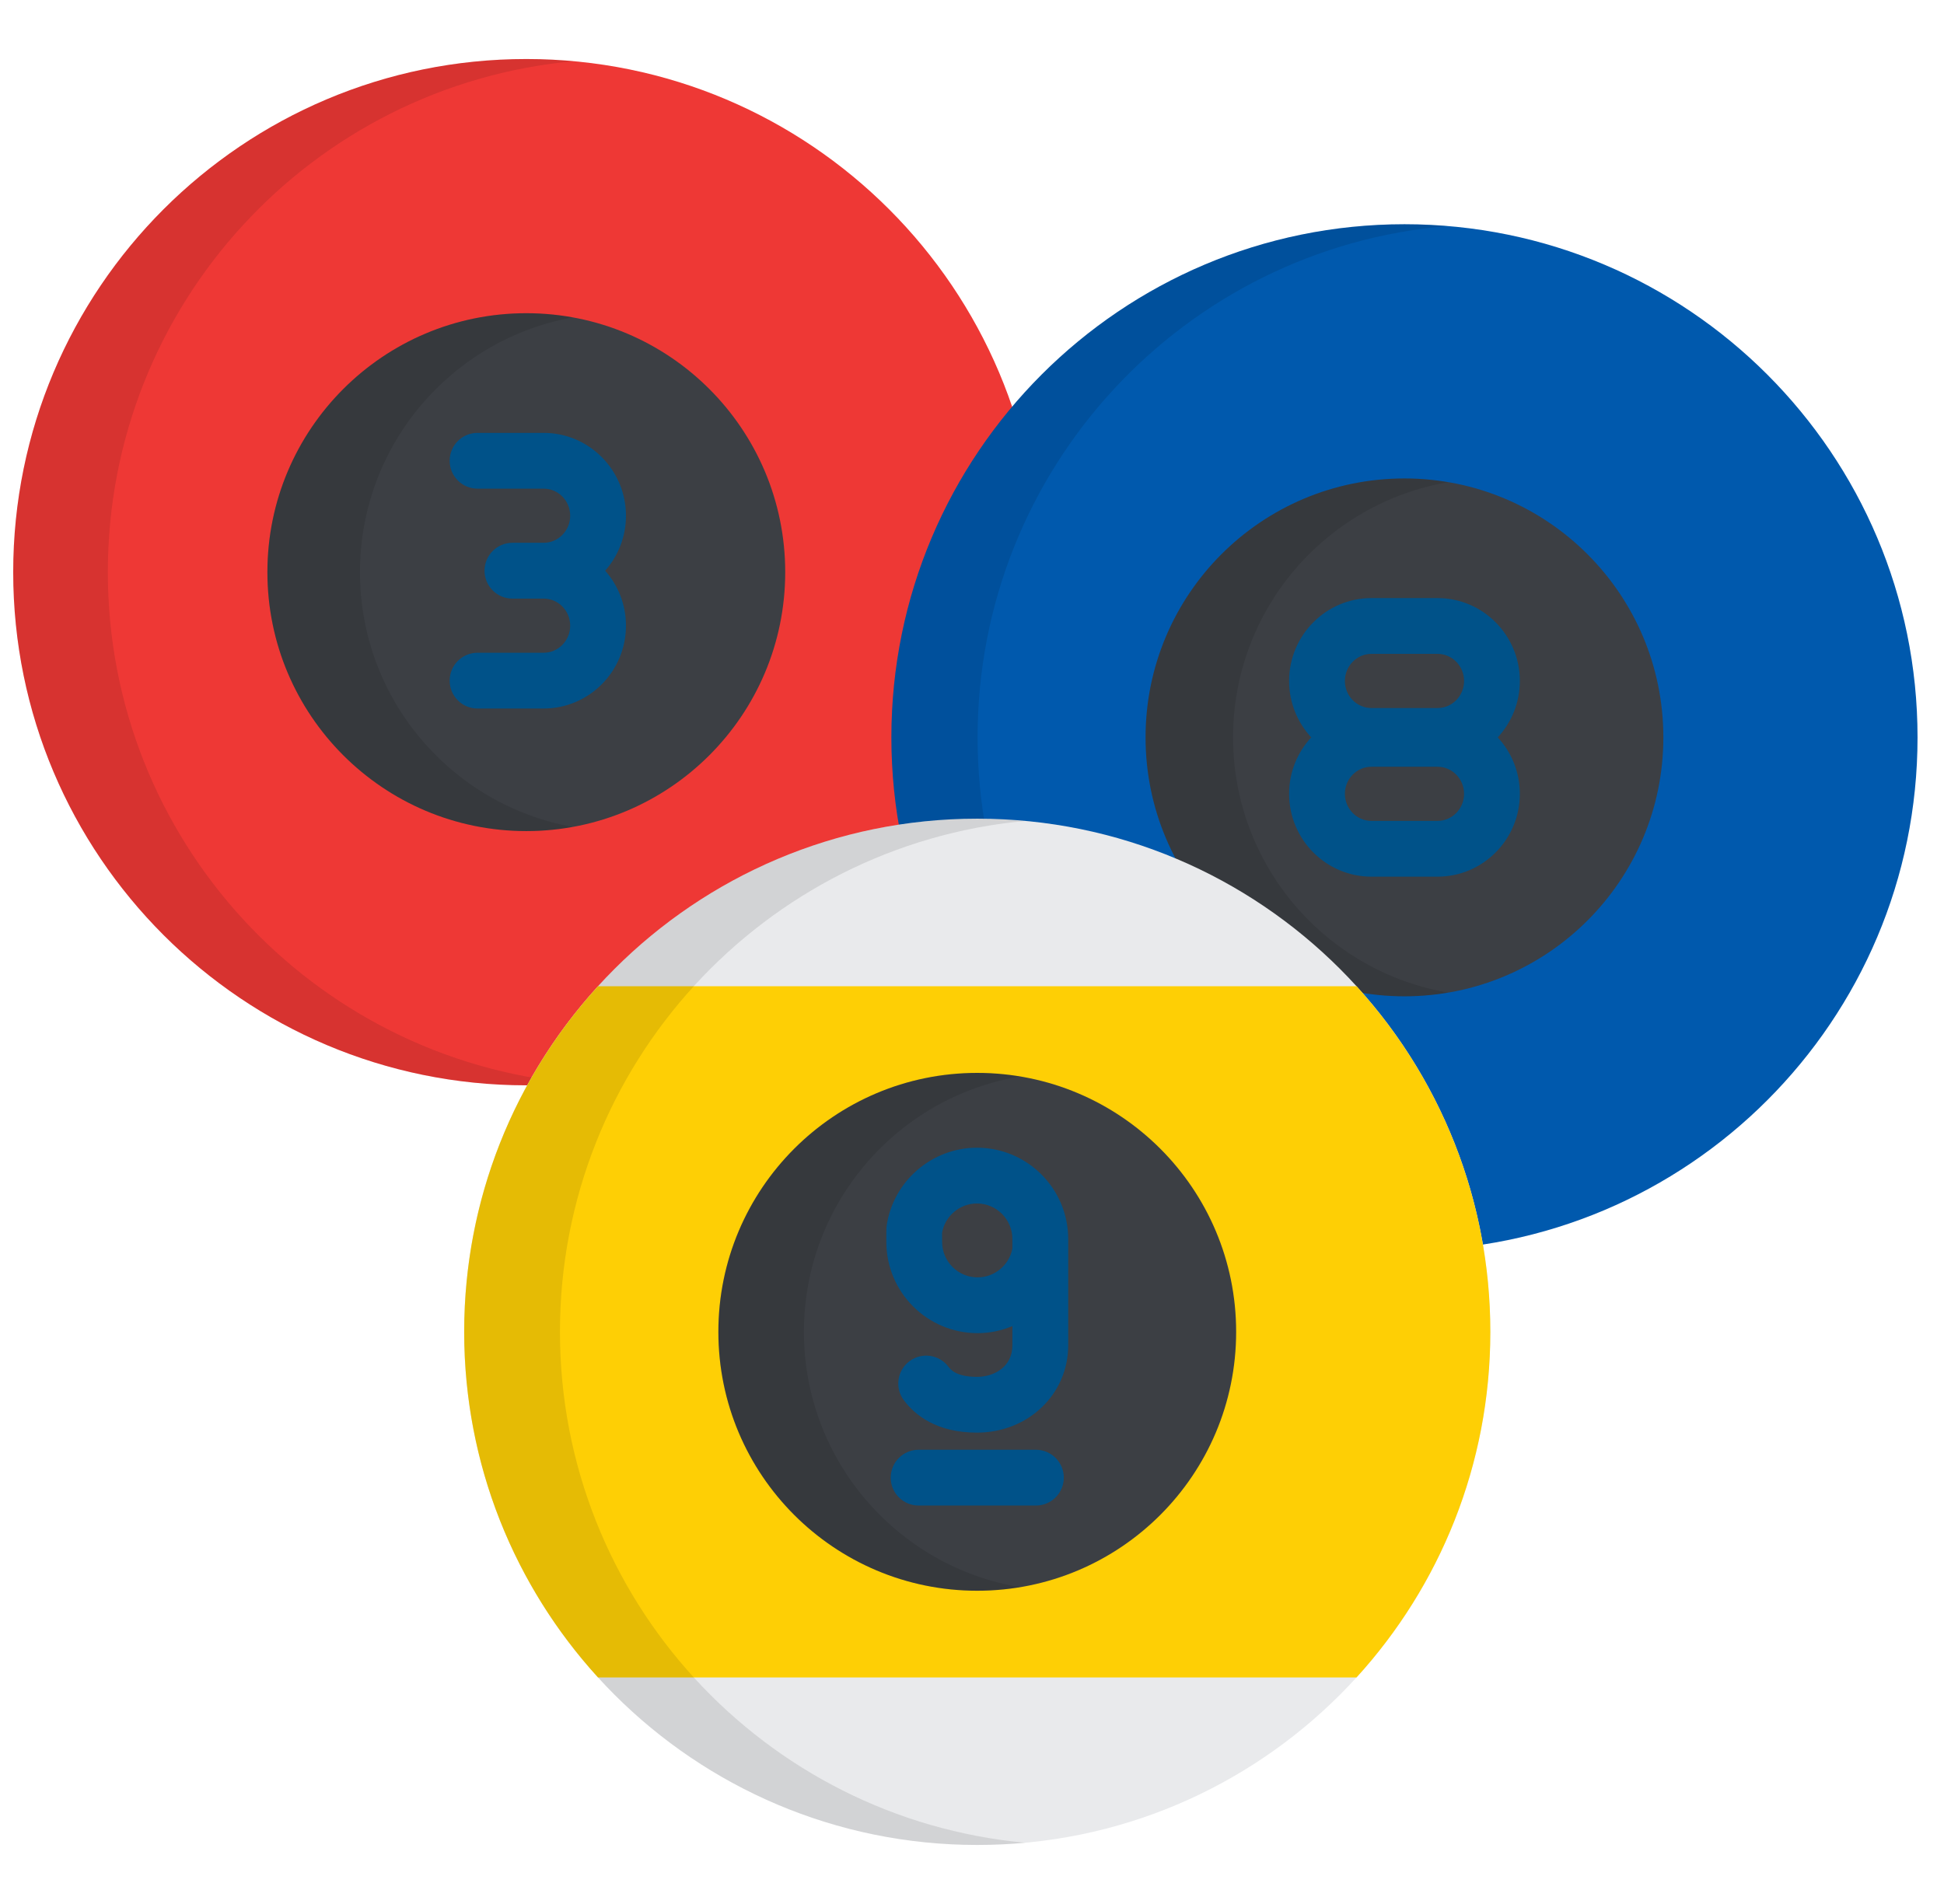 <svg width="49" height="48" viewBox="0 0 49 48" fill="none" xmlns="http://www.w3.org/2000/svg">
<g clip-path="url(#clip0_2775_2041)">
<path d="M13.266 27.361C20.409 27.361 26.199 21.569 26.199 14.424C26.199 7.28 20.409 1.488 13.266 1.488C6.124 1.488 0.333 7.28 0.333 14.424C0.333 21.569 6.124 27.361 13.266 27.361Z" fill="#EE3835"/>
<path opacity="0.1" d="M2.718 14.424C2.718 7.682 7.875 2.145 14.458 1.543C14.066 1.507 13.668 1.488 13.266 1.488C6.124 1.488 0.333 7.28 0.333 14.424C0.333 21.569 6.124 27.361 13.266 27.361C13.668 27.361 14.066 27.341 14.458 27.305C7.875 26.703 2.718 21.167 2.718 14.424Z" fill="black"/>
<path d="M13.266 20.952C16.87 20.952 19.792 18.029 19.792 14.424C19.792 10.819 16.87 7.896 13.266 7.896C9.662 7.896 6.74 10.819 6.74 14.424C6.74 18.029 9.662 20.952 13.266 20.952Z" fill="#3C3F44"/>
<path opacity="0.1" d="M9.074 14.424C9.074 11.218 11.386 8.553 14.433 8.003C14.054 7.934 13.665 7.896 13.266 7.896C9.662 7.896 6.74 10.819 6.74 14.424C6.74 18.029 9.662 20.952 13.266 20.952C13.664 20.952 14.054 20.914 14.433 20.846C11.386 20.295 9.074 17.631 9.074 14.424Z" fill="black"/>
<path d="M15.778 13.002C15.778 11.85 14.847 10.913 13.703 10.913H12.037C11.648 10.913 11.334 11.227 11.334 11.616C11.334 12.004 11.648 12.319 12.037 12.319H13.703C14.072 12.319 14.372 12.625 14.372 13.002C14.372 13.378 14.072 13.684 13.703 13.684H12.916C12.528 13.684 12.213 13.999 12.213 14.387C12.213 14.776 12.528 15.091 12.916 15.091H13.703C14.072 15.091 14.372 15.397 14.372 15.773C14.372 16.15 14.072 16.456 13.703 16.456H12.037C11.648 16.456 11.334 16.771 11.334 17.159C11.334 17.547 11.648 17.862 12.037 17.862H13.703C14.847 17.862 15.778 16.925 15.778 15.773C15.778 15.242 15.58 14.756 15.254 14.387C15.58 14.018 15.778 13.533 15.778 13.002Z" fill="#005289"/>
<path d="M35.401 31.526C42.543 31.526 48.333 25.734 48.333 18.59C48.333 11.445 42.543 5.653 35.401 5.653C28.258 5.653 22.468 11.445 22.468 18.59C22.468 25.734 28.258 31.526 35.401 31.526Z" fill="#0059AD"/>
<path opacity="0.1" d="M24.641 18.59C24.641 11.811 29.854 6.251 36.487 5.699C36.129 5.669 35.767 5.653 35.401 5.653C28.258 5.653 22.468 11.445 22.468 18.59C22.468 25.734 28.258 31.526 35.401 31.526C35.767 31.526 36.129 31.51 36.487 31.48C29.854 30.928 24.641 25.368 24.641 18.59Z" fill="black"/>
<path d="M35.401 25.117C39.005 25.117 41.926 22.195 41.926 18.59C41.926 14.984 39.005 12.062 35.401 12.062C31.796 12.062 28.875 14.984 28.875 18.59C28.875 22.195 31.796 25.117 35.401 25.117Z" fill="#3C3F44"/>
<path opacity="0.1" d="M31.081 18.59C31.081 15.361 33.425 12.681 36.504 12.157C36.145 12.096 35.777 12.062 35.401 12.062C31.797 12.062 28.875 14.985 28.875 18.59C28.875 22.195 31.797 25.117 35.401 25.117C35.777 25.117 36.145 25.084 36.504 25.023C33.425 24.498 31.081 21.819 31.081 18.59Z" fill="black"/>
<path d="M38.309 17.167C38.309 16.015 37.378 15.078 36.234 15.078H34.568C33.423 15.078 32.493 16.015 32.493 17.167C32.493 17.716 32.705 18.216 33.05 18.59C32.705 18.963 32.493 19.463 32.493 20.012C32.493 21.164 33.423 22.101 34.568 22.101H36.234C37.378 22.101 38.309 21.164 38.309 20.012C38.309 19.463 38.097 18.963 37.752 18.59C38.097 18.216 38.309 17.716 38.309 17.167ZM34.568 16.484H36.234C36.603 16.484 36.903 16.791 36.903 17.167C36.903 17.544 36.603 17.85 36.234 17.85H34.568C34.199 17.85 33.899 17.544 33.899 17.167C33.899 16.791 34.199 16.484 34.568 16.484ZM36.234 20.695H34.568C34.199 20.695 33.899 20.389 33.899 20.012C33.899 19.636 34.199 19.33 34.568 19.33H36.234C36.603 19.33 36.903 19.636 36.903 20.012C36.903 20.389 36.603 20.695 36.234 20.695Z" fill="#005289"/>
<path d="M24.633 46.512C31.775 46.512 37.565 40.72 37.565 33.576C37.565 26.431 31.775 20.639 24.633 20.639C17.49 20.639 11.7 26.431 11.7 33.576C11.7 40.72 17.49 46.512 24.633 46.512Z" fill="#E9EAEC"/>
<path d="M11.7 33.576C11.7 36.932 12.978 39.99 15.073 42.289H34.192C36.287 39.99 37.565 36.932 37.565 33.576C37.565 30.22 36.287 27.162 34.192 24.863H15.073C12.978 27.162 11.7 30.22 11.7 33.576Z" fill="#FECF05"/>
<path opacity="0.1" d="M14.114 33.576C14.114 26.838 19.263 21.305 25.84 20.696C25.442 20.659 25.04 20.639 24.633 20.639C17.49 20.639 11.7 26.431 11.7 33.576C11.7 40.72 17.49 46.512 24.633 46.512C25.04 46.512 25.442 46.493 25.84 46.456C19.263 45.847 14.114 40.313 14.114 33.576Z" fill="black"/>
<path d="M24.632 40.103C28.237 40.103 31.158 37.181 31.158 33.576C31.158 29.971 28.237 27.048 24.632 27.048C21.028 27.048 18.107 29.971 18.107 33.576C18.107 37.181 21.028 40.103 24.632 40.103Z" fill="#3C3F44"/>
<path opacity="0.1" d="M20.264 33.576C20.264 30.338 22.621 27.653 25.711 27.139C25.36 27.08 25 27.048 24.633 27.048C21.029 27.048 18.107 29.971 18.107 33.576C18.107 37.181 21.029 40.103 24.633 40.103C25 40.103 25.36 40.072 25.711 40.013C22.621 39.499 20.264 36.813 20.264 33.576Z" fill="black"/>
<path d="M24.625 28.934C23.487 28.934 22.508 29.782 22.348 30.907C22.34 30.961 22.341 31.105 22.341 31.125V31.309C22.341 32.577 23.372 33.609 24.641 33.609C24.95 33.609 25.246 33.545 25.518 33.431V33.916C25.518 34.462 25.055 34.711 24.625 34.711C24.097 34.711 23.955 34.52 23.908 34.458C23.675 34.147 23.235 34.083 22.924 34.316C22.613 34.548 22.549 34.989 22.782 35.3C23.06 35.673 23.606 36.117 24.625 36.117C25.914 36.117 26.925 35.15 26.925 33.916V31.235C26.925 29.966 25.893 28.934 24.625 28.934ZM25.518 31.475C25.441 31.892 25.07 32.203 24.641 32.203C24.148 32.203 23.747 31.802 23.747 31.309C23.747 31.309 23.746 31.095 23.745 31.081C23.818 30.657 24.191 30.34 24.625 30.34C25.117 30.34 25.518 30.742 25.518 31.235V31.475Z" fill="#005289"/>
<path d="M26.111 36.549H23.154C22.766 36.549 22.451 36.864 22.451 37.252C22.451 37.64 22.766 37.955 23.154 37.955H26.111C26.499 37.955 26.814 37.64 26.814 37.252C26.814 36.864 26.499 36.549 26.111 36.549Z" fill="#005289"/>
</g>
<defs>
<clipPath id="clip0_2775_2041">
<rect width="48" height="48" fill="white" transform="translate(0.333)"/>
</clipPath>
</defs>
</svg>
